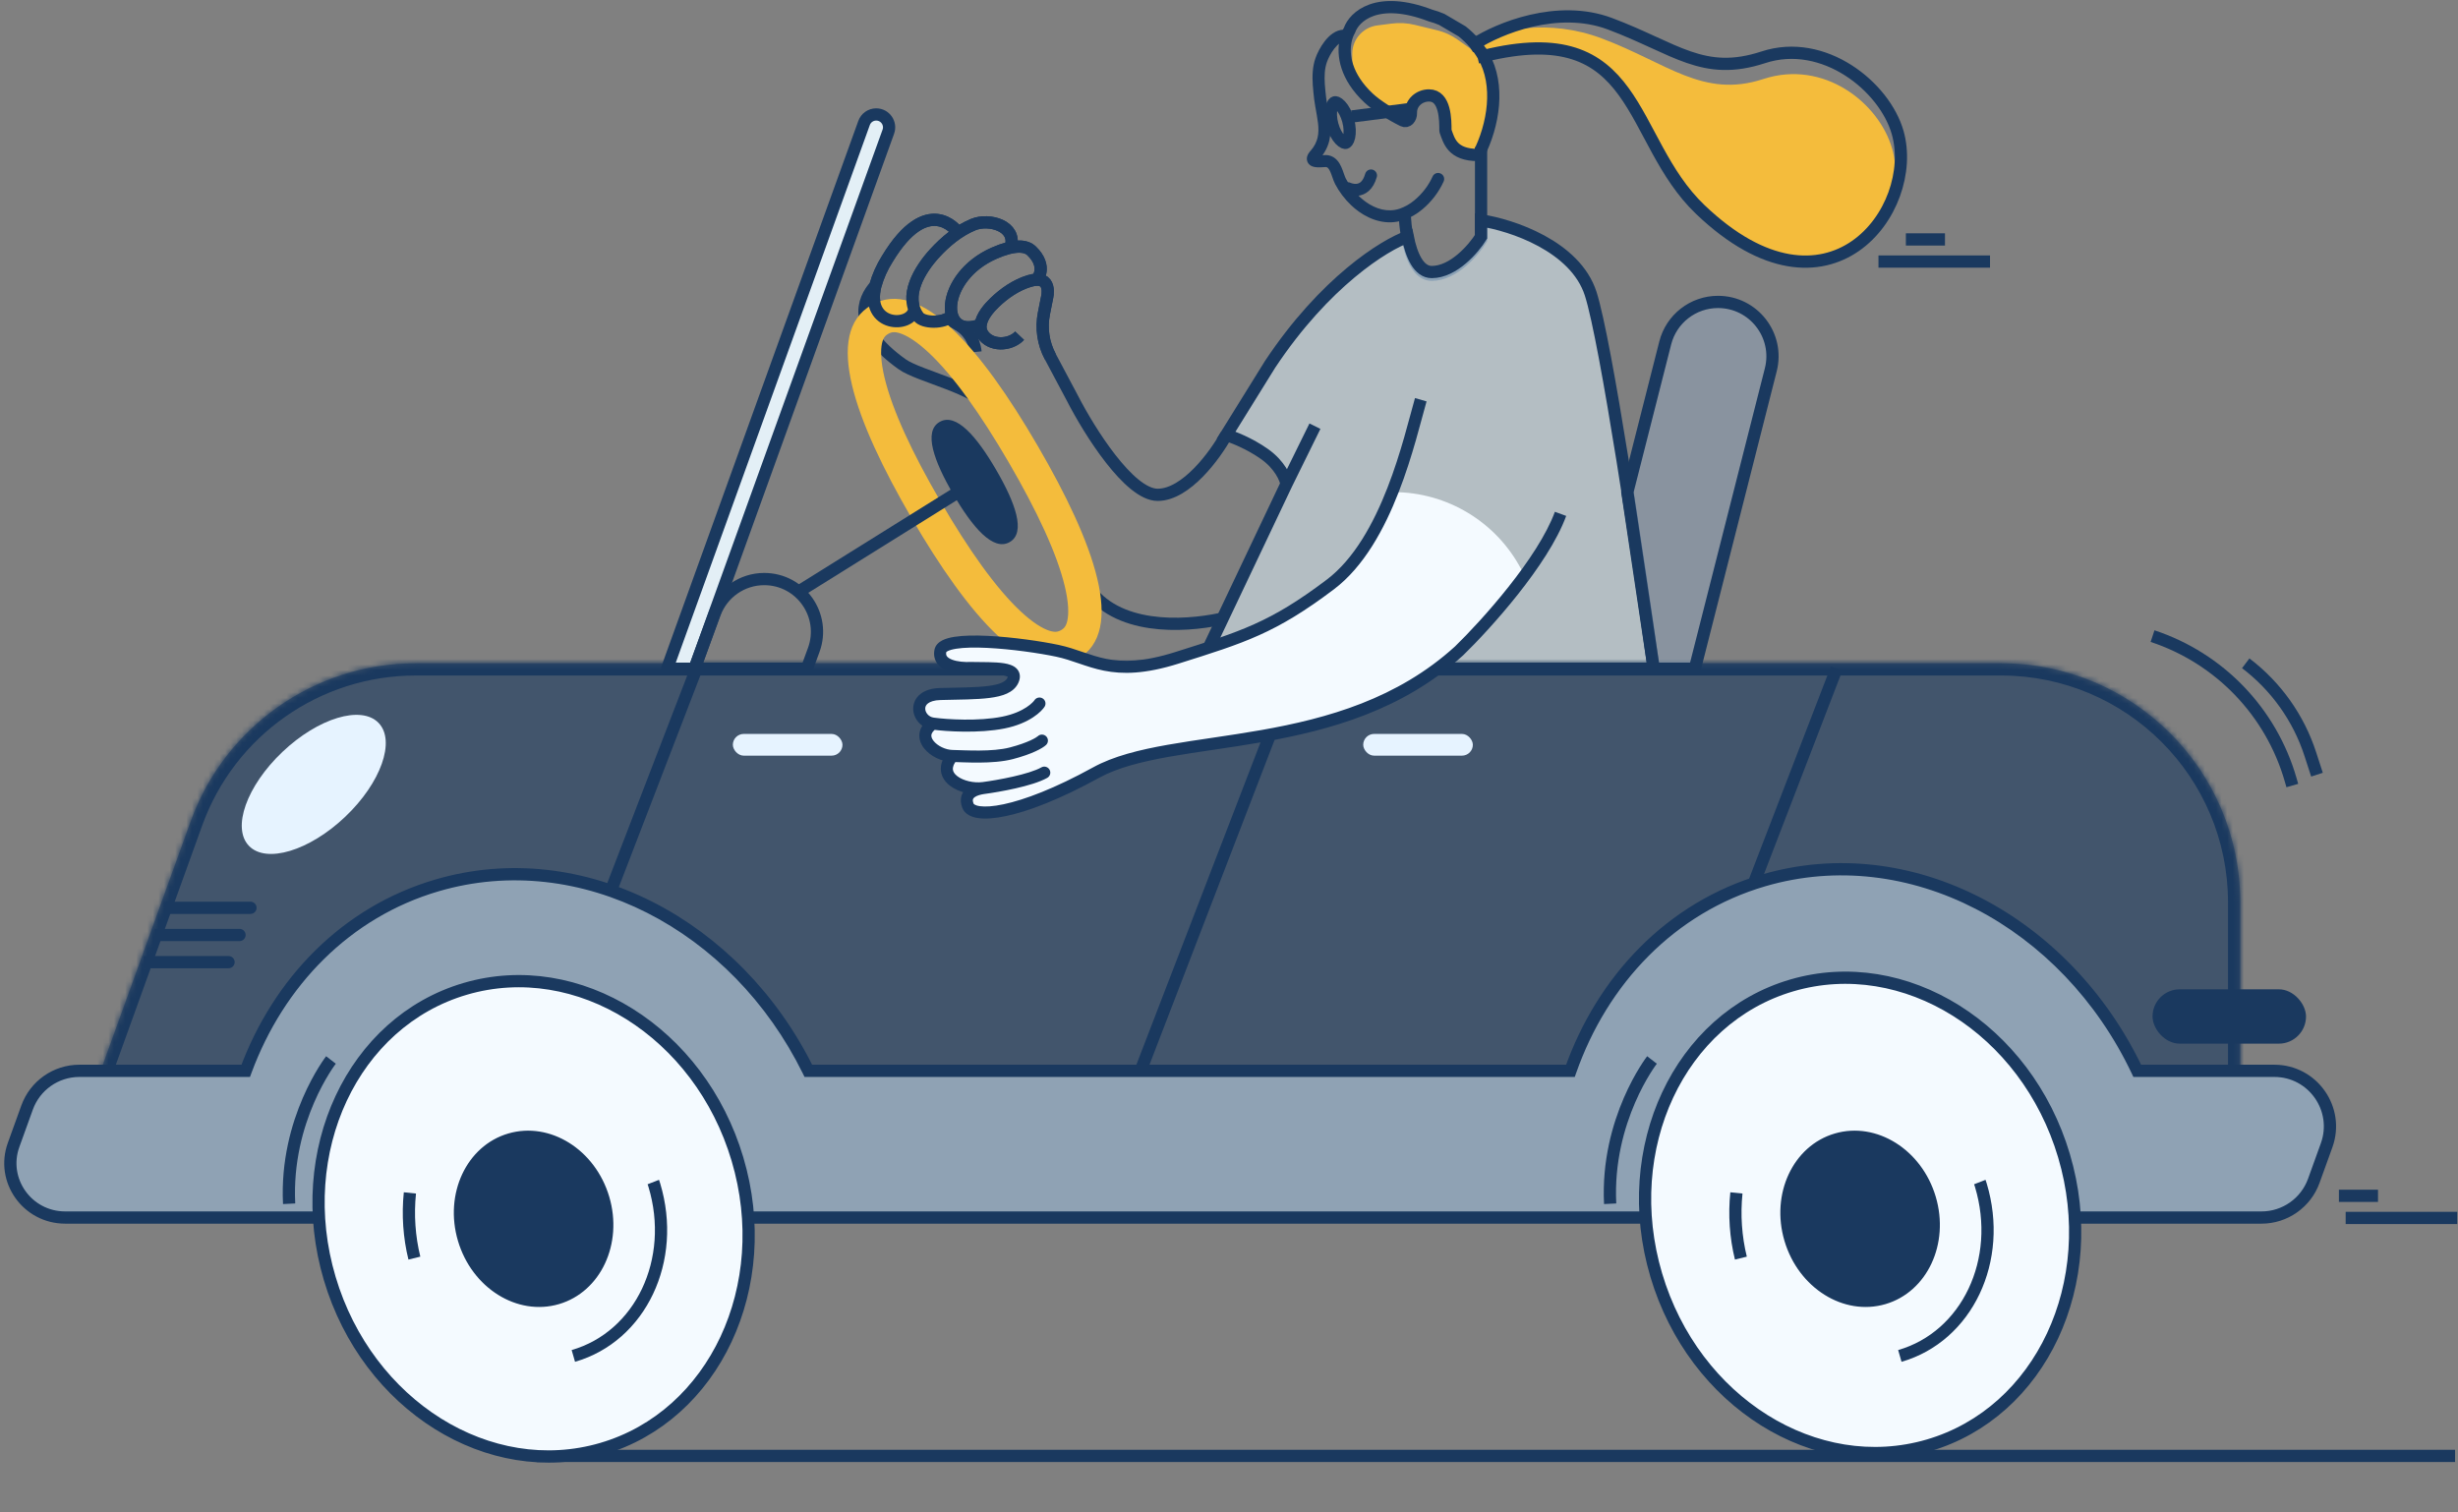 <?xml version="1.0" encoding="UTF-8"?> <svg xmlns="http://www.w3.org/2000/svg" width="442" height="272" viewBox="0 0 442 272" fill="none"><rect x="0" y="0" width="442" height="272" fill="#808080" stroke="none"/><path d="M164.409 55.581C164.409 55.581 164.409 55.581 164.415 55.595C163.944 59.044 155.517 58.881 157.414 51.362C157.885 49.679 158.603 48.069 159.544 46.581C166.805 34.562 172.048 41.555 172.048 41.555M181.76 44.412C182.866 40.617 177.863 39.224 175.033 40.38C172.365 41.471 169.995 43.451 168.083 45.539C165.424 48.444 162.401 53.285 165.172 56.974C165.99 58.06 169.67 58.297 171.2 56.741M170.141 57.435C170.141 57.435 174.948 58.52 175.42 63.295M186.537 50.209C186.537 50.209 188.418 47.934 185.51 45.122C184.478 44.121 182.414 43.925 178.741 45.546C168.954 49.865 168.786 61.312 176.352 58.394M183.35 60.375C181.642 62.184 178.077 62.323 176.668 60.054C176.364 59.559 176.248 58.973 176.341 58.398C176.536 56.897 177.855 55.37 178.846 54.423C180.574 52.748 182.729 51.264 185.068 50.548C189.412 49.23 188.275 53.566 188.275 53.566L187.726 56.334C187.189 58.995 187.589 61.741 188.862 64.127L192.898 71.715C195.854 77.473 203.046 88.99 208.172 88.99C213.297 88.99 218.521 81.824 220.493 78.241M157.424 51.357C155.12 53.898 153.009 58.929 162.234 65.514C165.275 67.682 175.984 69.893 177.616 73.354C180.535 76.286 182.778 79.516 184.023 83.127C187.965 89.967 190.43 97.785 195.473 105.451C200.645 113.313 212.607 112.78 219.507 111.314" stroke="#1A395F" stroke-width="2.2" stroke-miterlimit="10"></path><path d="M441.472 261.83L96.486 261.83" stroke="#1A395F" stroke-width="2.199" stroke-miterlimit="10"></path><path d="M265.225 7.881C265.799 8.567 266.315 9.302 266.766 10.078C295.296 3.015 291.461 23.993 304.768 36.699C327.893 58.778 344.195 40.608 340.252 26.757C337.896 18.479 327.932 10.653 317.09 14.21C306.248 17.765 299.84 11.339 288.012 6.902C278.549 3.352 269.371 5.196 265.225 7.881Z" fill="#F4BC3C"></path><path d="M243.163 13.525L243.163 9.67C243.163 8.51 243.556 7.385 244.279 6.476C245.114 5.426 246.326 4.743 247.658 4.572L250.231 4.242C251.632 4.062 253.054 4.141 254.426 4.473L258.432 5.444C259.74 5.762 260.977 6.324 262.075 7.101L266.857 10.485L268.791 16.131L266.857 24.384L265.406 27.424L261.538 25.687L259.603 22.212L259.12 18.737L257.455 17.163L254.768 18.303L253.801 21.778L247.031 18.737L243.163 13.525Z" fill="#F4BC3C"></path><path d="M266.766 10.08C266.315 9.303 265.799 8.568 265.225 7.882M266.766 10.08C295.296 3.017 292.447 24.983 305.755 37.689C328.879 59.768 345.181 37.689 341.239 23.838C338.883 15.559 327.933 6.746 317.09 10.302C306.248 13.858 301.319 8.702 289.491 4.265C280.029 0.715 269.371 5.197 265.225 7.882M266.766 10.08C269.735 15.238 268.614 22.472 265.834 27.879C261.103 27.879 260.577 25.303 259.92 23.527C259.92 21.589 259.92 17.163 256.963 17.163C255.227 17.163 253.651 18.478 253.713 20.343C253.742 21.226 253.079 22.073 252.285 21.68C250.23 20.664 247.537 18.98 246.12 17.652C241.962 13.751 241.458 9.881 241.955 7.391C242.117 6.575 242.387 5.908 242.67 5.436C243.508 3.021 247.594 -0.889 257.234 2.791C257.925 2.977 258.602 3.212 259.26 3.493L262.928 5.648C263.77 6.315 264.539 7.064 265.225 7.882" stroke="#1A395F" stroke-width="2.199" stroke-linecap="square" stroke-linejoin="bevel"></path><path d="M266.327 26.45L266.327 43.063C265.013 45.18 261.399 49.415 257.456 49.415C254.055 49.415 252.854 43.112 252.589 38.662" stroke="#1A395F" stroke-width="2.2"></path><path opacity="0.6" d="M257.456 48.923C261.398 48.923 265.013 44.689 266.327 42.571V39.639C271.748 40.454 283.28 44.233 286.04 52.832C288.8 61.432 294.747 101.369 297.376 120.262H215.564L231.335 87.036C231.171 86.058 230.152 83.615 227.393 81.661C224.633 79.707 221.643 78.566 220.493 78.241L228.378 65.536C238.235 50.682 248.991 44.037 253.137 42.571C253.802 45.905 255.102 48.923 257.456 48.923Z" fill="#D7E8F0"></path><path d="M231.335 87.036C231.171 86.059 230.152 83.615 227.393 81.661C224.633 79.707 221.643 78.566 220.493 78.241L228.378 65.537C238.235 50.682 248.991 44.037 253.137 42.571C253.802 45.905 255.102 48.923 257.456 48.923C261.398 48.923 265.013 44.689 266.327 42.571V39.639C271.748 40.454 283.28 44.233 286.04 52.832C288.8 61.432 294.747 101.369 297.376 120.262H215.564L231.335 87.036ZM231.335 87.036L236.452 76.643" stroke="#1A395F" stroke-width="2.2"></path><path d="M421.8 219.033H441.861" stroke="#1A395F" stroke-width="2.199" stroke-miterlimit="10"></path><path d="M337.788 47.038H357.849" stroke="#1A395F" stroke-width="2.199" stroke-miterlimit="10"></path><path opacity="0.6" fill-rule="evenodd" clip-rule="evenodd" d="M74.745 119.285C56.625 119.285 40.45 130.643 34.298 147.687L13.407 205.569C11.055 212.087 15.884 218.964 22.813 218.964H58.136C57.054 200.423 67.268 183.534 83.925 178.66C103.765 172.853 125.235 186.293 131.878 208.678C132.898 212.117 133.509 215.566 133.741 218.964H296.67C295.588 200.423 305.801 183.534 322.458 178.66C342.299 172.853 363.768 186.293 370.411 208.678C371.432 212.117 372.043 215.566 372.275 218.964H402.843V162.285C402.843 138.537 383.591 119.285 359.843 119.285H74.745Z" fill="#1A395F"></path><path d="M427.616 215.055H420.585" stroke="#1A395F" stroke-width="2.199" stroke-miterlimit="10"></path><path d="M349.748 43.06H342.717" stroke="#1A395F" stroke-width="2.199" stroke-miterlimit="10"></path><path d="M50.778 135.233C57.212 129.124 64.955 126.782 68.072 130.004C71.19 133.225 68.501 140.789 62.067 146.899C55.633 153.008 47.89 155.349 44.773 152.128C41.656 148.907 44.344 141.343 50.778 135.233Z" fill="#E6F3FF"></path><path d="M230.694 126.125L204.722 193.555" stroke="#1A395F" stroke-width="2.2"></path><path d="M330.248 120.262L304.275 187.692" stroke="#1A395F" stroke-width="2.2"></path><path d="M125.227 120.262L99.255 187.692" stroke="#1A395F" stroke-width="2.2"></path><mask id="path-18-inside-1_2_11756" fill="white"><path fill-rule="evenodd" clip-rule="evenodd" d="M74.745 119.285C56.625 119.285 40.45 130.643 34.298 147.687L13.407 205.569C11.055 212.087 15.884 218.964 22.813 218.964H58.136C57.054 200.423 67.268 183.534 83.925 178.66C103.765 172.853 125.235 186.293 131.878 208.678C132.898 212.117 133.509 215.566 133.741 218.964H296.67C295.588 200.423 305.801 183.534 322.458 178.66C342.299 172.853 363.768 186.293 370.411 208.678C371.432 212.117 372.043 215.566 372.275 218.964H402.843V162.285C402.843 138.537 383.591 119.285 359.843 119.285H74.745Z"></path></mask><path d="M34.298 147.687L32.229 146.94V146.94L34.298 147.687ZM13.407 205.569L11.338 204.822L13.407 205.569ZM58.136 218.964V221.164H60.468L60.332 218.835L58.136 218.964ZM83.925 178.66L83.307 176.548L83.925 178.66ZM131.878 208.678L129.769 209.304L131.878 208.678ZM133.741 218.964L131.546 219.113L131.686 221.164H133.741V218.964ZM296.67 218.964V221.164H299.002L298.866 218.835L296.67 218.964ZM322.458 178.66L323.076 180.771L322.458 178.66ZM370.411 208.678L368.302 209.304V209.304L370.411 208.678ZM372.275 218.964L370.08 219.113L370.22 221.164H372.275V218.964ZM402.843 218.964V221.164H405.043V218.964H402.843ZM36.368 148.433C42.205 132.262 57.552 121.485 74.745 121.485V117.085C55.698 117.085 38.695 129.024 32.229 146.94L36.368 148.433ZM15.476 206.316L36.368 148.433L32.229 146.94L11.338 204.822L15.476 206.316ZM22.813 216.764C17.408 216.764 13.641 211.4 15.476 206.316L11.338 204.822C8.468 212.774 14.359 221.164 22.813 221.164V216.764ZM58.136 216.764H22.813V221.164H58.136V216.764ZM83.307 176.548C65.485 181.763 54.81 199.73 55.94 219.092L60.332 218.835C59.299 201.117 69.05 185.304 84.543 180.771L83.307 176.548ZM133.987 208.052C127.072 184.753 104.543 170.333 83.307 176.548L84.543 180.771C102.987 175.373 123.397 187.834 129.769 209.304L133.987 208.052ZM135.936 218.814C135.693 215.255 135.053 211.646 133.987 208.052L129.769 209.304C130.743 212.588 131.326 215.877 131.546 219.113L135.936 218.814ZM296.67 216.764H133.741V221.164H296.67V216.764ZM321.84 176.548C304.019 181.763 293.344 199.73 294.473 219.092L298.866 218.835C297.832 201.117 307.584 185.304 323.076 180.771L321.84 176.548ZM372.52 208.052C365.606 184.753 343.077 170.333 321.84 176.548L323.076 180.771C341.521 175.373 361.93 187.834 368.302 209.304L372.52 208.052ZM374.47 218.814C374.227 215.255 373.587 211.646 372.52 208.052L368.302 209.304C369.277 212.588 369.859 215.877 370.08 219.113L374.47 218.814ZM402.843 216.764H372.275V221.164H402.843V216.764ZM400.643 162.285V218.964H405.043V162.285H400.643ZM359.843 121.485C382.376 121.485 400.643 139.752 400.643 162.285H405.043C405.043 137.322 384.806 117.085 359.843 117.085V121.485ZM74.745 121.485H359.843V117.085H74.745V121.485Z" fill="#1A395F" mask="url(#path-18-inside-1_2_11756)"></path><path d="M387.072 114.399V114.399C399.1 118.374 408.39 128.03 411.898 140.202L412.207 141.273" stroke="#1A395F" stroke-width="2.2"></path><path d="M403.829 119.285V119.285C409.283 123.42 413.339 129.127 415.449 135.638L416.642 139.318" stroke="#1A395F" stroke-width="2.2"></path><path d="M155.378 22.114L119.954 120.262H124.882L159.739 23.688C160.284 22.177 159.165 20.583 157.559 20.583C156.582 20.583 155.71 21.195 155.378 22.114Z" fill="#E3EFF6" stroke="#1A395F" stroke-width="2.2"></path><path d="M128.515 110.357L124.882 120.262H145.088L146.326 116.889C148.596 110.699 144.014 104.137 137.42 104.137C133.441 104.137 129.885 106.621 128.515 110.357Z" stroke="#1A395F" stroke-width="2.2"></path><path opacity="0.6" d="M318.425 66.501L304.768 120.262H297.375L292.63 88.502L292.94 87.28L299.443 61.679C300.546 57.338 304.454 54.298 308.934 54.298C315.32 54.298 319.997 60.312 318.425 66.501Z" fill="#8FA1B4"></path><path d="M318.425 66.501L304.768 120.262H297.375L292.63 88.502L292.94 87.28L299.443 61.679C300.546 57.338 304.454 54.298 308.934 54.298C315.32 54.298 319.997 60.312 318.425 66.501Z" stroke="#1A395F" stroke-width="2.2"></path><path d="M45.042 164.361C45.65 164.361 46.142 163.868 46.142 163.261C46.142 162.653 45.65 162.161 45.042 162.161V164.361ZM29.764 164.361H45.042V162.161H29.764V164.361Z" fill="#1A395F"></path><path d="M43.071 169.247C43.678 169.247 44.171 168.755 44.171 168.147C44.171 167.54 43.678 167.047 43.071 167.047V169.247ZM27.793 169.247H43.071V167.047H27.793V169.247Z" fill="#1A395F"></path><path d="M41.1 174.133C41.707 174.133 42.2 173.641 42.2 173.033C42.2 172.426 41.707 171.933 41.1 171.933V174.133ZM25.822 174.133H41.1V171.933H25.822V174.133Z" fill="#1A395F"></path><path fill-rule="evenodd" clip-rule="evenodd" d="M278.95 218.964H152.48H40.359C40.359 218.964 40.359 218.964 40.359 218.964H11.726C4.907 218.964 0.148 212.264 2.446 205.899L4.869 199.183C6.3 195.22 10.062 192.578 14.275 192.578H44.186C50.071 176.62 62.241 164.012 78.605 159.223C104.559 151.628 132.393 166.241 145.357 192.578H282.397C288.153 176.197 300.47 163.206 317.138 158.329C343.385 150.648 371.555 165.679 384.324 192.578H408.968C415.897 192.578 420.727 199.455 418.374 205.973L416.069 212.359C414.639 216.322 410.877 218.964 406.663 218.964L391.069 218.964H278.95Z" fill="#1A395F"></path><path opacity="0.6" fill-rule="evenodd" clip-rule="evenodd" d="M278.95 218.964H152.48H40.359C40.359 218.964 40.359 218.964 40.359 218.964H11.726C4.907 218.964 0.148 212.264 2.446 205.899L4.869 199.183C6.3 195.22 10.062 192.578 14.275 192.578H44.186C50.071 176.62 62.241 164.012 78.605 159.223C104.559 151.628 132.393 166.241 145.357 192.578H282.397C288.153 176.197 300.47 163.206 317.138 158.329C343.385 150.648 371.555 165.679 384.324 192.578H408.968C415.897 192.578 420.727 199.455 418.374 205.973L416.069 212.359C414.639 216.322 410.877 218.964 406.663 218.964L391.069 218.964H278.95Z" fill="#DDE7EC"></path><path d="M40.359 218.964H39.259V220.064H40.359V218.964ZM40.359 218.964H41.459V217.864H40.359V218.964ZM2.446 205.899L1.411 205.525L2.446 205.899ZM4.869 199.183L3.835 198.81L4.869 199.183ZM44.186 192.578V193.678H44.952L45.218 192.959L44.186 192.578ZM78.605 159.223L78.296 158.168L78.605 159.223ZM145.357 192.578L144.37 193.064L144.673 193.678H145.357V192.578ZM282.397 192.578V193.678H283.176L283.435 192.943L282.397 192.578ZM317.138 158.329L316.829 157.273V157.273L317.138 158.329ZM384.324 192.578L383.33 193.05L383.628 193.678H384.324V192.578ZM418.374 205.973L417.339 205.6L418.374 205.973ZM416.069 212.359L417.104 212.732L416.069 212.359ZM406.663 218.964V217.864V218.964ZM391.069 218.964V220.064V218.964ZM278.95 217.864H152.48V220.064H278.95V217.864ZM40.359 220.064H152.48V217.864H40.359V220.064ZM39.259 218.964C39.259 219 39.261 219.03 39.263 219.049C39.263 219.059 39.264 219.067 39.264 219.072C39.265 219.074 39.265 219.076 39.265 219.077C39.265 219.078 39.265 219.078 39.265 219.079C39.265 219.079 39.265 219.079 39.265 219.079C39.265 219.079 39.265 219.079 39.265 219.079C39.265 219.079 39.265 219.079 39.265 219.079C39.265 219.079 39.265 219.079 39.265 219.079C39.265 219.08 39.265 219.076 39.264 219.072C39.264 219.067 39.263 219.059 39.263 219.049C39.261 219.03 39.259 219 39.259 218.964H41.459C41.459 218.927 41.457 218.898 41.456 218.878C41.455 218.869 41.454 218.861 41.454 218.856C41.454 218.854 41.453 218.852 41.453 218.851C41.453 218.85 41.453 218.849 41.453 218.849C41.453 218.849 41.453 218.849 41.453 218.849C41.453 218.849 41.453 218.849 41.453 218.849C41.453 218.849 41.453 218.849 41.453 218.849C41.453 218.849 41.453 218.849 41.453 218.849C41.453 218.848 41.453 218.852 41.454 218.856C41.454 218.861 41.455 218.869 41.456 218.878C41.457 218.898 41.459 218.927 41.459 218.964H39.259ZM40.359 217.864H11.726V220.064H40.359V217.864ZM11.726 217.864C5.655 217.864 1.446 211.908 3.48 206.272L1.411 205.525C-1.15 212.621 4.159 220.064 11.726 220.064V217.864ZM3.48 206.272L5.904 199.557L3.835 198.81L1.411 205.525L3.48 206.272ZM5.904 199.557C7.177 196.029 10.525 193.678 14.275 193.678V191.478C9.598 191.478 5.423 194.41 3.835 198.81L5.904 199.557ZM14.275 193.678H44.186V191.478H14.275V193.678ZM78.296 158.168C61.556 163.066 49.143 175.956 43.154 192.198L45.218 192.959C50.999 177.283 62.927 164.957 78.914 160.279L78.296 158.168ZM146.344 192.092C133.192 165.374 104.861 150.394 78.296 158.168L78.914 160.279C104.257 152.863 131.594 167.109 144.37 193.064L146.344 192.092ZM145.357 193.678H282.397V191.478H145.357V193.678ZM283.435 192.943C289.089 176.85 301.163 164.15 317.447 159.384L316.829 157.273C299.777 162.263 287.217 175.544 281.359 192.214L283.435 192.943ZM317.447 159.384C343.076 151.885 370.745 166.539 383.33 193.05L385.317 192.107C372.364 164.819 343.695 149.411 316.829 157.273L317.447 159.384ZM408.968 191.478H384.324V193.678H408.968V191.478ZM419.409 206.347C422.02 199.112 416.66 191.478 408.968 191.478V193.678C415.135 193.678 419.433 199.799 417.339 205.6L419.409 206.347ZM417.104 212.732L419.409 206.347L417.339 205.6L415.035 211.985L417.104 212.732ZM406.663 220.064C411.341 220.064 415.516 217.132 417.104 212.732L415.035 211.985C413.761 215.513 410.413 217.864 406.663 217.864V220.064ZM391.069 220.064L406.663 220.064V217.864L391.069 217.864V220.064ZM391.069 217.864H278.95V220.064H391.069V217.864Z" fill="#1A395F"></path><path d="M59.292 229.92C52.512 207.076 63.43 183.754 83.678 177.829C103.925 171.904 125.835 185.619 132.614 208.463C139.393 231.307 128.475 254.629 108.228 260.554C87.981 266.479 66.071 252.764 59.292 229.92Z" fill="#F4FAFF"></path><path d="M297.828 229.305C291.048 206.461 301.966 183.139 322.214 177.214C342.461 171.288 364.371 185.004 371.15 207.848C377.93 230.692 367.012 254.014 346.764 259.939C326.517 265.864 304.607 252.149 297.828 229.305Z" fill="#F4FAFF"></path><path d="M59.292 229.92C52.513 207.076 63.431 183.754 83.678 177.829C103.925 171.904 125.835 185.619 132.614 208.463C139.394 231.307 128.476 254.629 108.228 260.554C87.981 266.479 66.071 252.764 59.292 229.92Z" stroke="#1A395F" stroke-width="2.199" stroke-miterlimit="10"></path><path d="M297.828 229.305C291.048 206.461 301.966 183.139 322.214 177.214C342.461 171.288 364.371 185.004 371.15 207.848C377.93 230.692 367.012 254.014 346.764 259.939C326.517 265.864 304.607 252.149 297.828 229.305Z" stroke="#1A395F" stroke-width="2.199" stroke-miterlimit="10"></path><path d="M82.354 223.171C79.84 214.698 83.89 206.047 91.4 203.849C98.91 201.651 107.038 206.739 109.552 215.212C112.067 223.686 108.017 232.337 100.507 234.535C92.996 236.732 84.869 231.645 82.354 223.171Z" fill="#1A395F"></path><path d="M320.888 223.171C318.373 214.698 322.423 206.047 329.933 203.849C337.444 201.651 345.571 206.739 348.085 215.212C350.6 223.686 346.55 232.337 339.04 234.535C331.529 236.732 323.402 231.645 320.888 223.171Z" fill="#1A395F"></path><path d="M103.099 243.85C115.201 240.356 121.724 226.603 117.663 213.137C117.611 212.948 117.549 212.762 117.478 212.579" stroke="#1A395F" stroke-width="2.199" stroke-miterlimit="10"></path><path d="M341.633 243.85C353.735 240.356 360.258 226.603 356.197 213.137C356.145 212.948 356.083 212.762 356.012 212.579" stroke="#1A395F" stroke-width="2.199" stroke-miterlimit="10"></path><path d="M73.709 214.533C73.305 218.468 73.58 222.461 74.514 226.26" stroke="#1A395F" stroke-width="2.199" stroke-miterlimit="10"></path><path d="M312.243 214.533C311.839 218.468 312.114 222.461 313.048 226.26" stroke="#1A395F" stroke-width="2.199" stroke-miterlimit="10"></path><path d="M184.004 81.681C189.087 90.409 192.887 98.433 194.393 104.752C195.147 107.911 195.266 110.405 194.864 112.25C194.487 113.981 193.662 115.144 192.296 115.926C190.929 116.708 189.501 116.835 187.8 116.293C185.988 115.716 183.869 114.367 181.486 112.14C176.72 107.687 171.611 100.413 166.528 91.684C161.445 82.955 157.646 74.932 156.139 68.613C155.386 65.453 155.266 62.96 155.668 61.115C156.045 59.384 156.87 58.221 158.237 57.439C159.603 56.657 161.031 56.53 162.732 57.072C164.544 57.649 166.663 58.998 169.046 61.225C173.813 65.678 178.921 72.952 184.004 81.681Z" stroke="#F4BC3C" stroke-width="6"></path><path d="M171.416 88.886C174.892 94.856 178.595 99.188 181.56 97.491C184.526 95.793 182.593 90.448 179.117 84.478C175.641 78.509 171.938 74.176 168.972 75.874C166.007 77.572 167.94 82.917 171.416 88.886Z" fill="#1A395F"></path><path d="M174.659 87.036L144.103 106.092" stroke="#1A395F" stroke-width="2.2" stroke-linecap="round"></path><path d="M197.09 138.947C211 131.286 241.192 136.336 262.384 117.044C267.101 112.462 268.275 111.007 274.038 103.865L274.212 103.649L273.609 102.49C269.134 93.894 260.247 88.502 250.556 88.502C247.599 95.342 246.983 99.251 239.221 105.115C231.458 110.978 223.45 114.58 211.622 118.308C199.794 122.035 196.225 118.323 190.141 117.039C184.056 115.755 169.713 114.044 169.102 117.044C168.554 119.733 172.338 120.242 174.622 120.127C178.854 120.208 183.261 119.906 182.136 122.358C181.011 124.81 176.058 124.648 169.1 124.813C163.748 124.939 164.752 129.715 167.768 130.13C164.317 132.527 168.071 135.892 171.27 135.953C168.07 139.741 173.167 142.206 176.845 141.72C175.632 141.895 173.133 142.494 174.052 144.896C174.971 147.299 183.179 146.608 197.09 138.947Z" fill="#F4FAFF"></path><path d="M262.384 117.044L263.138 117.82L263.125 117.832L263.112 117.844L262.384 117.044ZM197.09 138.947L197.612 139.895L197.09 138.947ZM174.052 144.896L173.042 145.283L173.042 145.283L174.052 144.896ZM176.845 141.72L176.704 140.647H176.704L176.845 141.72ZM169.1 124.813L169.126 125.894L169.1 124.813ZM182.136 122.358L181.153 121.907V121.907L182.136 122.358ZM174.623 120.127L174.568 119.046L174.606 119.044L174.643 119.045L174.623 120.127ZM186.007 125.942C186.328 125.438 186.997 125.289 187.501 125.61C188.005 125.93 188.154 126.599 187.833 127.103L186.007 125.942ZM181.871 135.469L181.598 134.422V134.422L181.871 135.469ZM186.615 132.404C187.049 131.993 187.734 132.012 188.145 132.445C188.556 132.879 188.538 133.564 188.104 133.975L186.615 132.404ZM187.254 138.007C187.774 137.713 188.434 137.896 188.728 138.417C189.022 138.937 188.839 139.597 188.319 139.891L187.254 138.007ZM169.102 117.044L168.042 116.828L169.102 117.044ZM190.141 117.039L190.364 115.981L190.141 117.039ZM263.112 117.844C252.286 127.7 239.191 131.305 227.194 133.423C224.194 133.952 221.253 134.39 218.433 134.807C215.608 135.225 212.91 135.622 210.369 136.071C205.268 136.973 200.923 138.071 197.612 139.895L196.568 137.999C200.211 135.993 204.857 134.848 209.992 133.94C212.569 133.484 215.3 133.083 218.116 132.667C220.938 132.249 223.851 131.815 226.818 131.292C238.694 129.196 251.29 125.68 261.656 116.244L263.112 117.844ZM197.612 139.895C190.601 143.756 184.969 145.894 180.924 146.754C178.91 147.182 177.226 147.307 175.936 147.129C174.703 146.96 173.49 146.453 173.042 145.283L175.063 144.51C175.075 144.54 175.232 144.848 176.231 144.986C177.173 145.115 178.583 145.039 180.474 144.637C184.241 143.837 189.668 141.799 196.568 137.999L197.612 139.895ZM173.042 145.283C172.747 144.513 172.685 143.77 172.898 143.088C173.11 142.41 173.553 141.926 174.021 141.592C174.909 140.958 176.065 140.74 176.69 140.649L177 142.791C176.413 142.876 175.712 143.044 175.278 143.354C175.084 143.492 174.999 143.619 174.963 143.734C174.928 143.845 174.898 144.078 175.063 144.51L173.042 145.283ZM176.987 142.793C174.914 143.066 172.418 142.53 170.817 141.296C169.998 140.664 169.327 139.776 169.199 138.642C169.07 137.5 169.519 136.35 170.444 135.255L172.097 136.652C171.422 137.451 171.308 138.029 171.349 138.399C171.392 138.778 171.624 139.185 172.139 139.582C173.207 140.406 175.098 140.859 176.704 140.647L176.987 142.793ZM171.25 137.035C169.343 136.999 167.294 136.004 166.176 134.588C165.603 133.862 165.205 132.932 165.336 131.906C165.469 130.864 166.116 129.96 167.151 129.242L168.385 131.019C167.695 131.499 167.517 131.915 167.483 132.18C167.447 132.461 167.541 132.824 167.875 133.247C168.571 134.128 169.998 134.847 171.291 134.872L171.25 137.035ZM167.62 131.202C165.577 130.921 164.156 129.157 164.215 127.328C164.246 126.377 164.68 125.453 165.549 124.782C166.397 124.127 167.587 123.766 169.075 123.731L169.126 125.894C167.938 125.922 167.245 126.206 166.871 126.495C166.518 126.768 166.388 127.088 166.378 127.398C166.355 128.093 166.943 128.925 167.916 129.059L167.62 131.202ZM169.075 123.731C172.605 123.648 175.493 123.647 177.669 123.37C178.75 123.232 179.568 123.035 180.156 122.768C180.728 122.508 181.011 122.216 181.153 121.907L183.12 122.809C182.699 123.726 181.942 124.333 181.051 124.738C180.176 125.135 179.11 125.368 177.942 125.516C175.621 125.812 172.552 125.813 169.126 125.894L169.075 123.731ZM181.153 121.907C181.243 121.709 181.231 121.64 181.233 121.662C181.234 121.675 181.239 121.699 181.252 121.724C181.263 121.749 181.274 121.759 181.271 121.755C181.21 121.695 180.938 121.538 180.215 121.421C178.826 121.197 176.813 121.251 174.602 121.209L174.643 119.045C176.664 119.084 178.97 119.028 180.561 119.285C181.329 119.409 182.211 119.642 182.793 120.217C183.119 120.54 183.341 120.961 183.387 121.461C183.432 121.935 183.31 122.393 183.12 122.809L181.153 121.907ZM167.916 129.059C170.372 129.397 175.984 129.728 180.188 128.891L180.611 131.013C176.072 131.917 170.19 131.557 167.62 131.202L167.916 129.059ZM180.188 128.891C184.299 128.073 185.868 126.16 186.007 125.942L187.833 127.103C187.347 127.867 185.243 130.091 180.611 131.013L180.188 128.891ZM171.291 134.872C172.462 134.894 174.181 134.994 176.117 134.978C178.042 134.963 180.029 134.832 181.598 134.422L182.144 136.516C180.309 136.995 178.104 137.127 176.134 137.142C174.175 137.158 172.296 137.055 171.25 137.035L171.291 134.872ZM181.598 134.422C183.247 133.992 184.456 133.539 185.287 133.159C186.148 132.764 186.54 132.476 186.615 132.404L188.104 133.975C187.768 134.293 187.118 134.7 186.188 135.126C185.229 135.565 183.899 136.058 182.144 136.516L181.598 134.422ZM176.704 140.647C177.99 140.477 180.08 140.136 182.144 139.668C184.247 139.192 186.183 138.613 187.254 138.007L188.319 139.891C186.943 140.669 184.722 141.303 182.623 141.779C180.485 142.263 178.328 142.616 176.987 142.793L176.704 140.647ZM174.677 121.207C173.465 121.269 171.775 121.173 170.411 120.646C169.724 120.382 169.023 119.97 168.542 119.32C168.032 118.629 167.849 117.776 168.042 116.828L170.162 117.26C170.081 117.657 170.166 117.875 170.282 118.033C170.428 118.231 170.713 118.444 171.19 118.628C172.152 118.999 173.496 119.1 174.568 119.046L174.677 121.207ZM168.042 116.828C168.211 115.996 168.834 115.478 169.437 115.168C170.047 114.854 170.81 114.657 171.623 114.529C173.258 114.27 175.386 114.247 177.621 114.355C182.107 114.571 187.272 115.328 190.364 115.981L189.917 118.098C186.925 117.466 181.876 116.726 177.517 116.516C175.329 116.41 173.376 116.442 171.961 116.666C171.247 116.779 170.742 116.93 170.427 117.092C170.105 117.258 170.145 117.343 170.162 117.26L168.042 116.828ZM190.364 115.981C191.961 116.317 193.387 116.813 194.751 117.28C196.129 117.751 197.452 118.196 198.939 118.492C201.863 119.073 205.527 119.094 211.297 117.276L211.947 119.34C205.889 121.249 201.854 121.278 198.517 120.614C196.872 120.287 195.423 119.796 194.051 119.327C192.665 118.853 191.363 118.403 189.917 118.098L190.364 115.981ZM261.63 116.268C263.982 113.984 267.72 110.01 271.257 105.545C274.81 101.06 278.088 96.169 279.603 92.038L281.635 92.783C279.996 97.251 276.538 102.364 272.953 106.889C269.353 111.434 265.55 115.477 263.138 117.82L261.63 116.268ZM238.569 104.251C243.496 100.529 246.98 94.168 249.486 87.742C251.988 81.329 253.439 75.078 254.445 71.589L256.524 72.188C255.558 75.54 254.052 81.993 251.502 88.528C248.958 95.051 245.295 101.883 239.873 105.978L238.569 104.251ZM211.297 117.276C223.094 113.558 228.371 111.955 238.569 104.251L239.873 105.978C229.372 113.911 223.806 115.602 211.947 119.34L211.297 117.276Z" fill="#1A395F"></path><path d="M164.409 55.581C164.409 55.581 164.409 55.581 164.415 55.595C163.944 59.045 155.517 58.881 157.414 51.362C157.885 49.68 158.603 48.069 159.544 46.581C166.805 34.562 172.048 41.555 172.048 41.555M181.76 44.412C182.866 40.617 177.863 39.224 175.033 40.38C172.365 41.471 169.995 43.451 168.083 45.539C165.424 48.444 162.401 53.285 165.172 56.974C165.99 58.06 169.67 58.297 171.2 56.741M186.537 50.209C186.537 50.209 188.418 47.934 185.51 45.122C184.477 44.121 182.414 43.925 178.741 45.546C168.954 49.865 168.786 61.312 176.352 58.394M188.862 64.127C187.589 61.742 187.189 58.995 187.726 56.334L188.275 53.566C188.275 53.566 189.412 49.23 185.068 50.549C182.729 51.264 180.574 52.748 178.846 54.424C177.855 55.37 176.536 56.897 176.341 58.398C176.248 58.973 176.364 59.559 176.668 60.054C178.077 62.323 181.642 62.184 183.35 60.375" stroke="#1A395F" stroke-width="2.2" stroke-miterlimit="10"></path><path d="M237.58 10.811L238.607 11.171L238.604 11.18L237.58 10.811ZM237.401 17.779L236.325 17.915L236.323 17.901L236.321 17.887L237.401 17.779ZM237.58 18.941L236.509 19.109L236.507 19.098L237.58 18.941ZM237.988 25.003L239.046 25.255L239.045 25.259L237.988 25.003ZM236.605 27.688L237.432 28.395L237.412 28.417L237.391 28.439L236.605 27.688ZM236.18 28.245L235.213 27.745L235.226 27.72L235.241 27.695L236.18 28.245ZM238.68 28.985L238.494 30.045L238.485 30.044L238.477 30.042L238.68 28.985ZM241.042 32.603L240.079 33.093L240.077 33.088L241.042 32.603ZM243.729 36.15L244.476 35.375L244.477 35.376L243.729 36.15ZM244.965 37.173L244.335 38.044L244.335 38.043L244.965 37.173ZM252.006 38.567L252.372 39.585L252.365 39.587L252.358 39.59L252.006 38.567ZM255.049 36.837L254.339 36.015L254.346 36.009L255.049 36.837ZM257.616 31.732C257.86 31.191 258.502 30.953 259.05 31.201C259.598 31.449 259.844 32.089 259.599 32.63L257.616 31.732ZM237.147 15.208L236.064 15.266L237.147 15.208ZM241.695 7.491C241.243 7.491 240.622 7.864 239.943 8.734C239.307 9.548 238.826 10.54 238.607 11.171L236.553 10.45C236.837 9.632 237.422 8.426 238.221 7.403C238.975 6.437 240.154 5.336 241.673 5.336L241.695 7.491ZM238.476 17.642C238.529 18.018 238.589 18.385 238.652 18.784L236.507 19.098C236.446 18.716 236.381 18.318 236.325 17.915L238.476 17.642ZM238.65 18.772C238.979 20.707 239.559 23.044 239.046 25.255L236.929 24.751C237.319 23.074 236.883 21.316 236.509 19.109L238.65 18.772ZM239.045 25.259C238.772 26.413 238.217 27.487 237.432 28.395L235.778 26.982C236.344 26.326 236.738 25.559 236.931 24.746L239.045 25.259ZM237.391 28.439C237.285 28.548 237.194 28.668 237.119 28.796L235.241 27.695C235.402 27.421 235.596 27.167 235.818 26.938L237.391 28.439ZM237.147 28.745C237.121 28.795 237.188 28.696 237.166 28.502C237.138 28.258 236.996 28.073 236.864 27.977C236.765 27.905 236.703 27.903 236.758 27.914C236.801 27.923 236.879 27.933 237.002 27.938C237.254 27.946 237.547 27.928 237.877 27.91C238.03 27.901 238.198 27.892 238.35 27.89C238.485 27.889 238.688 27.89 238.884 27.929L238.477 30.042C238.522 30.051 238.515 30.044 238.4 30.045C238.302 30.046 238.179 30.052 238.022 30.061C237.731 30.078 237.322 30.104 236.947 30.091C236.756 30.084 236.541 30.067 236.328 30.022C236.127 29.98 235.848 29.897 235.591 29.71C235.299 29.498 235.058 29.163 235.008 28.722C234.963 28.332 235.085 27.991 235.213 27.745L237.147 28.745ZM238.867 27.926C240.204 28.171 240.855 29.254 241.21 30.049C241.395 30.464 241.544 30.904 241.668 31.259C241.801 31.642 241.902 31.917 242.006 32.117L240.077 33.088C239.889 32.725 239.74 32.3 239.616 31.944C239.481 31.558 239.365 31.217 239.225 30.904C238.93 30.242 238.693 30.081 238.494 30.045L238.867 27.926ZM242.004 32.113C242.638 33.321 243.472 34.422 244.476 35.375L242.983 36.925C241.806 35.808 240.826 34.514 240.079 33.093L242.004 32.113ZM244.477 35.376C244.827 35.709 245.201 36.018 245.596 36.302L244.335 38.043C243.857 37.701 243.405 37.327 242.982 36.924L244.477 35.376ZM245.596 36.302C247.409 37.602 249.564 38.234 251.653 37.544L252.358 39.59C249.398 40.567 246.512 39.605 244.335 38.044L245.596 36.302ZM251.639 37.549C252.632 37.206 253.549 36.685 254.339 36.015L255.76 37.658C254.766 38.502 253.615 39.156 252.372 39.585L251.639 37.549ZM254.346 36.009C255.761 34.829 256.878 33.366 257.616 31.732L259.599 32.63C258.727 34.562 257.41 36.283 255.753 37.664L254.346 36.009ZM238.604 11.18C238.191 12.336 238.137 13.691 238.231 15.15L236.064 15.266C235.963 13.711 235.996 12.009 236.556 10.442L238.604 11.18ZM238.231 15.15C238.286 15.995 238.386 16.833 238.48 17.67L236.321 17.887C236.23 17.075 236.122 16.174 236.064 15.266L238.231 15.15Z" fill="#1A395F"></path><path d="M242.405 33.86C242.405 33.86 245.448 35.358 246.533 31.555" stroke="#1A395F" stroke-width="2.163" stroke-miterlimit="10" stroke-linecap="round"></path><path d="M59.515 190.624C59.515 190.624 51.234 201.3 51.991 216.485" stroke="#1A395F" stroke-width="2.199" stroke-miterlimit="10"></path><path d="M297.063 190.624C297.063 190.624 288.782 201.3 289.539 216.485" stroke="#1A395F" stroke-width="2.199" stroke-miterlimit="10"></path><path d="M242.435 21.666C242.749 22.829 242.768 23.896 242.595 24.661C242.409 25.481 242.093 25.666 241.996 25.692C241.898 25.718 241.531 25.715 240.957 25.096C240.421 24.519 239.899 23.586 239.585 22.423C239.271 21.26 239.252 20.193 239.425 19.428C239.611 18.607 239.927 18.423 240.024 18.397C240.122 18.371 240.489 18.374 241.063 18.992C241.599 19.569 242.121 20.503 242.435 21.666Z" stroke="#1A395F" stroke-width="2.2"></path><path d="M243.11 20.946L253.513 19.606" stroke="#1A395F" stroke-width="2.2"></path><rect x="131.782" y="131.989" width="19.713" height="3.909" rx="1.954" fill="#E6F3FF"></rect><rect x="245.135" y="131.989" width="19.713" height="3.909" rx="1.954" fill="#E6F3FF"></rect><rect x="387.072" y="177.919" width="27.599" height="9.772" rx="4.886" fill="#1A395F"></rect></svg> 